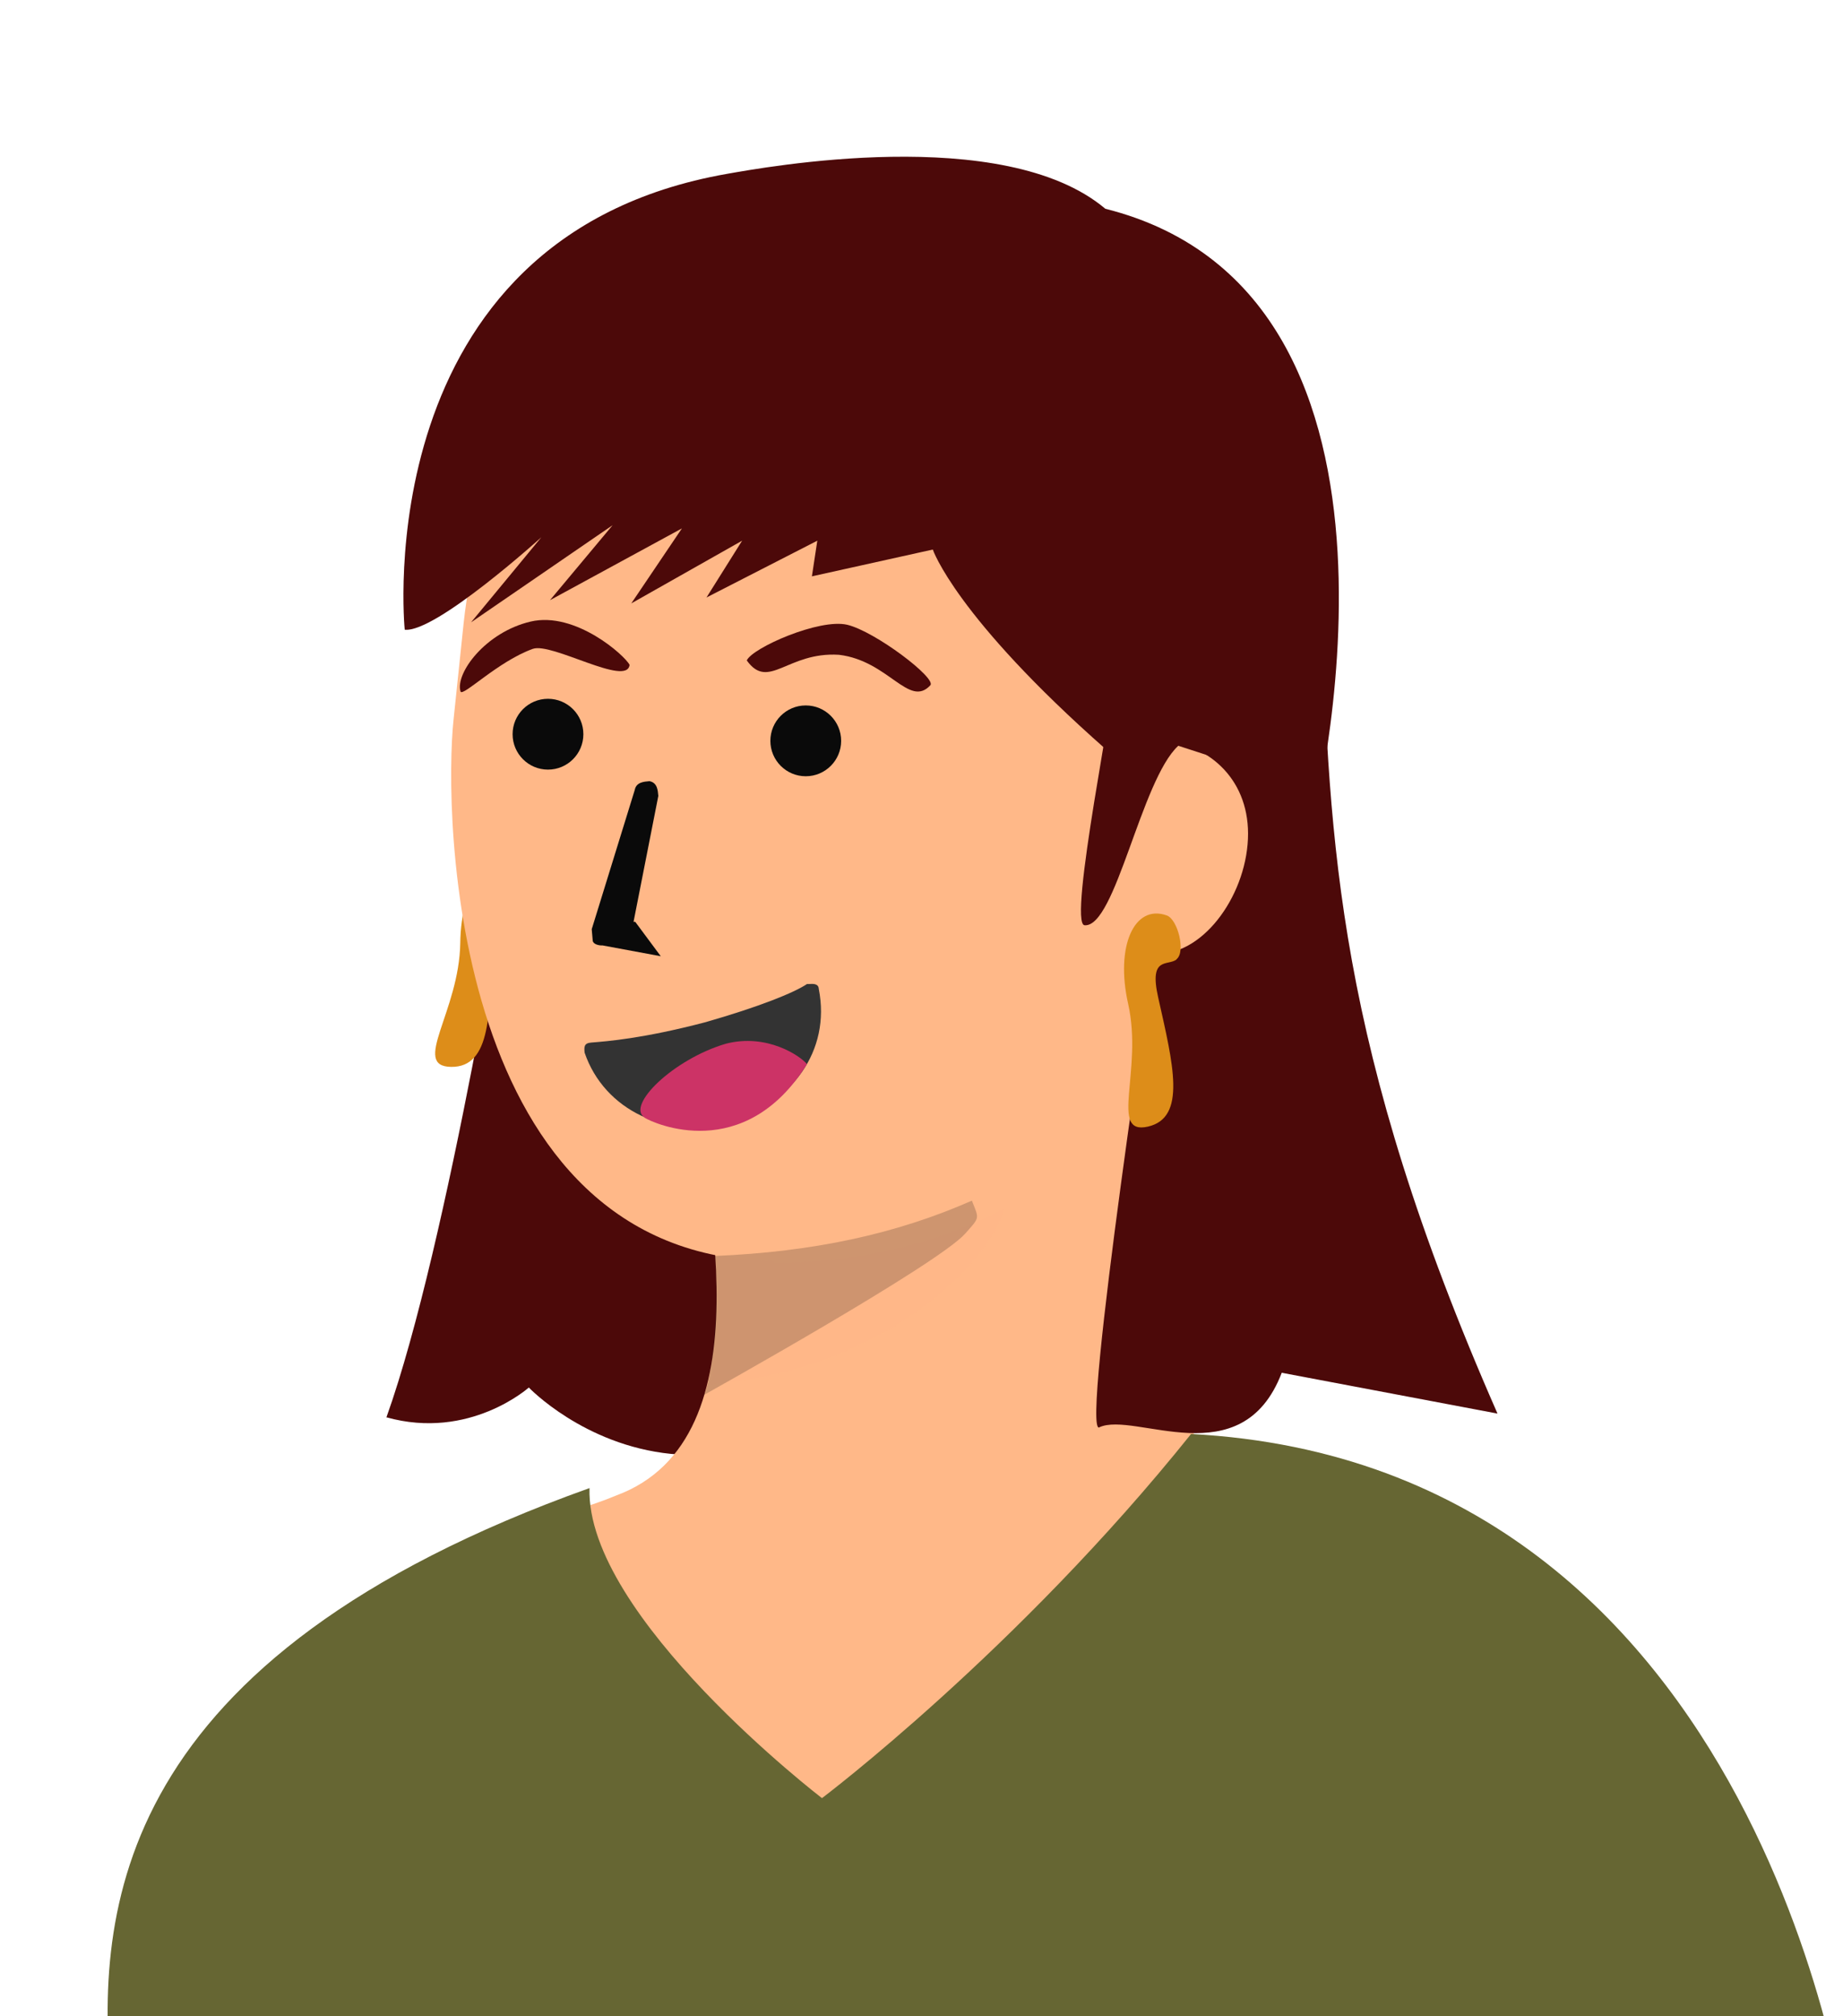 <?xml version="1.0" encoding="UTF-8"?><svg id="_レイヤー_2" xmlns="http://www.w3.org/2000/svg" xmlns:xlink="http://www.w3.org/1999/xlink" viewBox="0 0 75 82"><defs><style>.cls-1{fill:none;}.cls-2{fill:#663;}.cls-3{fill:#0c0c0c;}.cls-3,.cls-4{isolation:isolate;opacity:.2;}.cls-5{fill:#c36;}.cls-4,.cls-6{fill:#ffb888;}.cls-7{fill:#dd8d19;}.cls-8{fill:#4c0909;}.cls-9{fill:#0a0a0a;}.cls-10{fill:#333;}.cls-11{clip-path:url(#clippath);}</style><clipPath id="clippath"><rect class="cls-1" width="75" height="82"/></clipPath></defs><g id="Layer_2"><g class="cls-11"><path class="cls-8" d="M15.72,57.64c3.39.95,5.8-1.21,5.8-1.21,0,0,2.23,2.34,5.79,2.7,5.84.58,5.46-20.32,3.03-23.55l-9.52-1.18s-2.57,16.19-5.09,23.23Z"/><path class="cls-7" d="M21.07,37.04c.43-.21.42-1.57.02-1.83-1.17-.76-2.33.73-2.36,3.14-.04,2.79-2.01,5.02-.37,5.04s1.59-2.24,1.63-5.02c.02-1.73.68-1.14,1.08-1.32Z"/><path id="sk-51" class="cls-6" d="M21.85,62.05s2.12,14.96,19.51,12.3c12.08-1.83,14.26-13.03,14.47-13.04-1.36-.18-5.08-.77-5.67-1.08-1.98-.91-1.79-3.36-2.63-7.04-.51-2.08-.71-13.09-1.15-15.24l-18.3,5.55c.63,4.54,3.25,15.01-3,17.32-1.03.43-2.14.73-3.38,1.1h.14s.01.13.01.13h0Z"/><path id="sh-51" class="cls-4" d="M28.91,56.29c.22-.86.3-1.65.34-2.92.1-2.41-.2-4.51-.65-6.73,3.75-.85,7.22-2.66,9.92-5.27.45,1.24,2.77,6.71,2.3,7.95-.81,2.39-5.23,6.47-11.98,6.98h.07s0,0,0,0Z"/><path class="cls-6" d="M31.5,51.36c7.35,0,15.76-3.66,16.85-13.57l1.44-9.01c1.09-9.9-3.17-18.55-12.57-19.61h0c-9.33-.99-17.27,6.18-18.35,16.15l-.41,3.92c-.42,3.85-.11,21.91,13.04,22.05h0v.07Z"/><path id="sh1" class="cls-3" d="M39.28,50.17c.6-.68.57-.58.27-1.34-3.09,1.36-6.45,2.08-10.45,2.25.18,2.49-.19,5.22-.45,5.65,0,0,9.5-5.29,10.63-6.56Z"/><path class="cls-8" d="M45.01,30.48c-6.13-5.4-7.05-8.13-7.05-8.13l-4.92,1.09.22-1.45-4.51,2.31,1.45-2.31-4.51,2.55,2.06-3.05-5.37,2.92,2.55-3.05-5.76,3.95,2.86-3.46s-4.31,3.9-5.56,3.76c0,0-1.62-15.96,13.12-18.54,1.44-.25,11.25-2.07,15.39,1.42,14.03,3.52,8.38,25.27,8.38,25.27l-8.34-3.3Z"/><g id="e1_n-51"><path class="cls-9" d="M25.78,37.5l1.01-5.13c-.02-.23-.04-.54-.36-.6-.23.02-.54.04-.6.36l-1.75,5.66.04.46c.01.15.25.21.4.2l2.37.44-1.04-1.4h-.08Z"/></g><path class="cls-10" d="M32.92,40.02c.15-.01.39-.03.4.2.5,2.53-1.12,4.68-3.64,5.41-2.51.73-5.09-.47-5.89-2.82-.02-.23-.03-.39.28-.41.62-.05,2.09-.16,4.61-.82,2.21-.63,3.64-1.21,4.16-1.56h.08Z"/><path class="cls-5" d="M26.23,45.45c-.76-.49,1.17-2.37,3.3-3,1.68-.44,3.05.5,3.31.83-2.55,4.08-6.25,2.41-6.62,2.17Z"/><path id="e1_eb-101" class="cls-8" d="M30.39,26.86c.89,1.24,1.65-.36,3.75-.23,2.02.24,2.85,2.18,3.72,1.24.26-.29-2.25-2.19-3.38-2.46s-3.87.94-4.09,1.45h0Z"/><path id="e1_eb-91" class="cls-8" d="M18.74,28.12c.07.25,1.52-1.22,2.94-1.73.77-.28,3.84,1.56,3.94.65-.18-.37-2.2-2.19-4.03-1.76s-3.07,2.1-2.85,2.84Z"/><circle id="e1_eye-91" class="cls-9" cx="22.3" cy="29.86" r="1.44"/><circle id="e1_eye-101" class="cls-9" cx="32.79" cy="30.13" r="1.44"/><path class="cls-8" d="M44.73,58.05c1.44-.68,5.8,2.03,7.43-2.22l8.78,1.66c-6.59-14.99-6.81-23.22-7.17-32.58l-6.7,13.14s-3.12,20.43-2.33,20Z"/><path class="cls-6" d="M46.74,38.76c1.96.33,3.82-2.02,4.03-4.42s-1.34-3.95-3.3-4.22l-1.81-.28-.63,8.69,1.76.28h-.05s0-.06,0-.06Z"/><path class="cls-8" d="M45.4,27.03c.06.79-1.97,10.59-1.26,10.6,1.26.09,2.29-5.9,3.81-7.3l1.2.39c1.05.17,1.96.71,2.51,1.58l-.11-3.65-6.11-1.8h0v.12s-.04,0-.04,0v.06Z"/><path class="cls-2" d="M75.25,86.96c-32.69-2.55-44.84,2.69-70.71-2.09-.7-7.19.09-17.43,19.45-24.35-.16,5.23,9.46,12.61,9.46,12.61,0,0,7.95-5.99,15.02-14.81,23.59,1.25,26.79,28.64,26.79,28.64Z"/><path class="cls-7" d="M47.88,39.01c.38-.3.05-1.62-.4-1.78-1.32-.47-2.1,1.25-1.57,3.6.61,2.72-.79,5.35.8,4.99s1.03-2.54.42-5.26c-.38-1.69.4-1.26.75-1.54Z"/></g></g></svg>